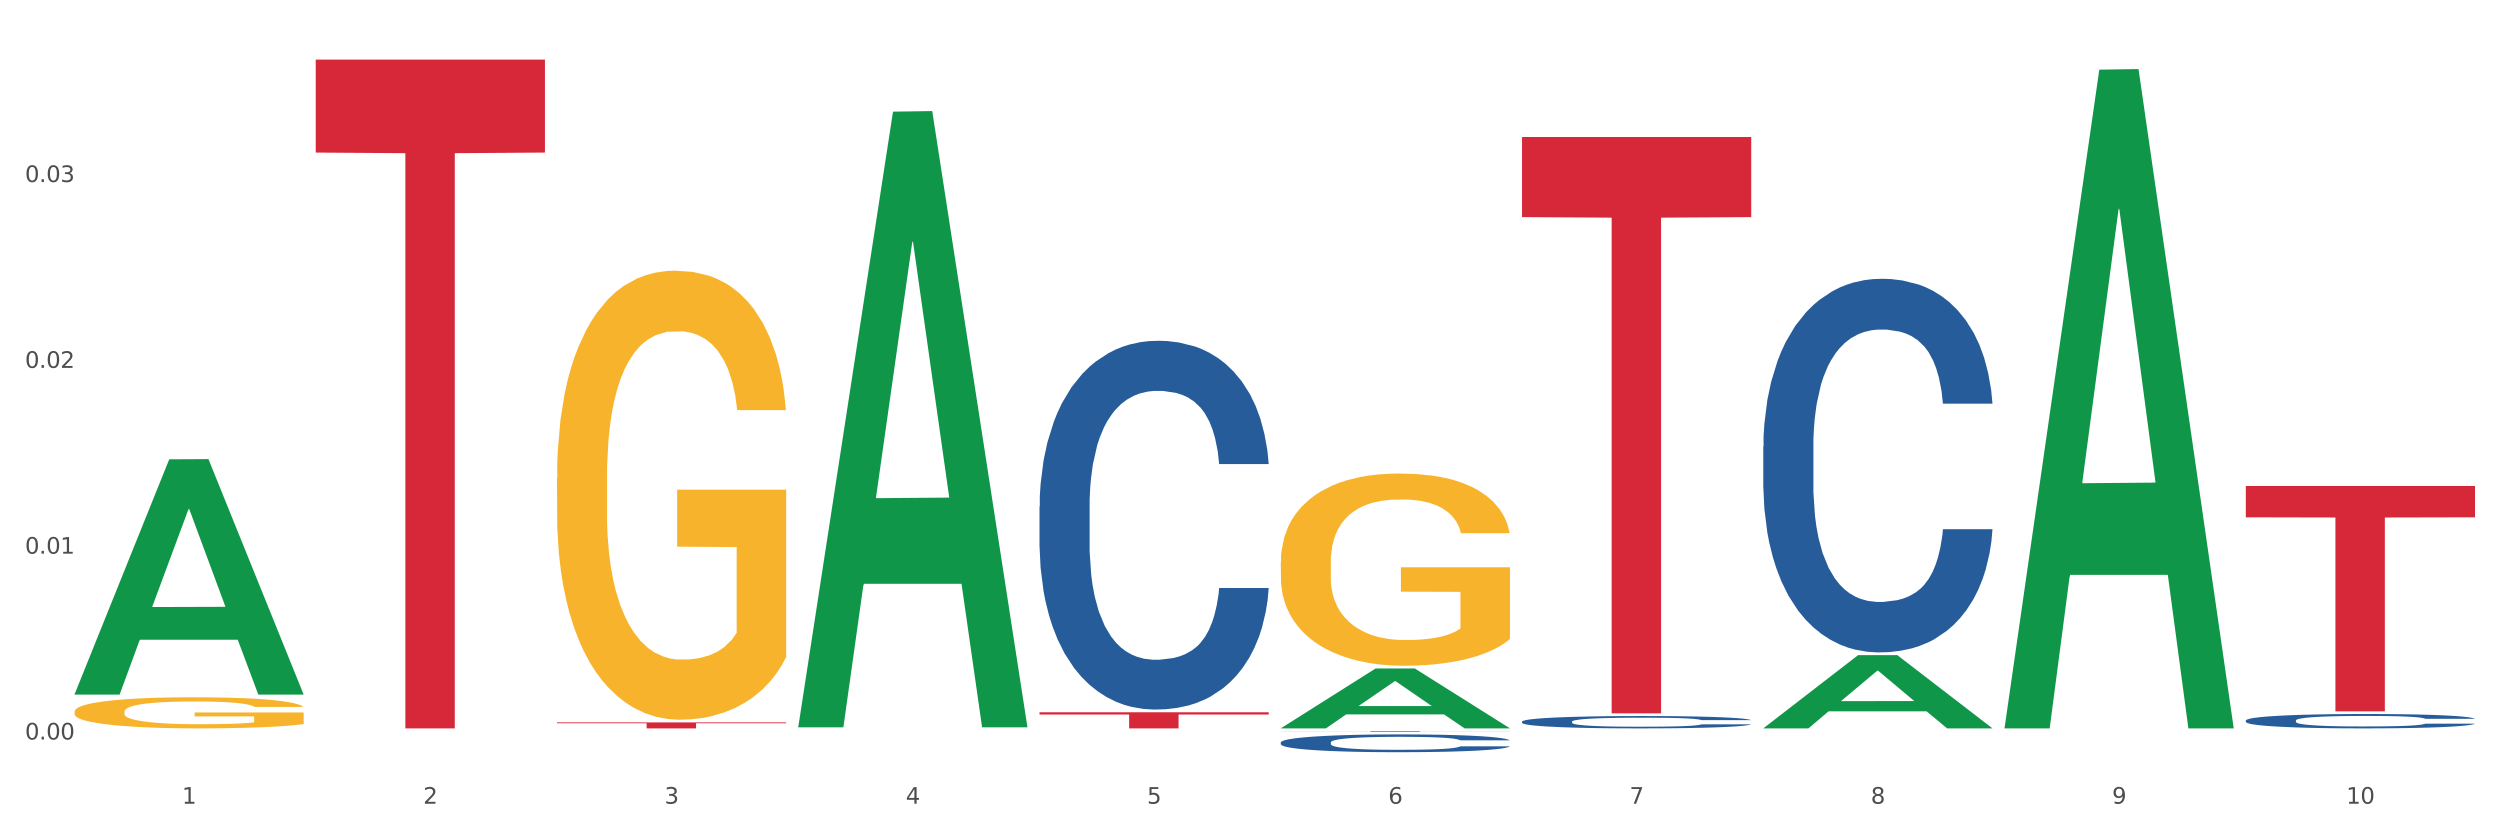 <?xml version="1.0" encoding="utf-8" standalone="no"?>
<!DOCTYPE svg PUBLIC "-//W3C//DTD SVG 1.1//EN"
  "http://www.w3.org/Graphics/SVG/1.1/DTD/svg11.dtd">
<svg xmlns:xlink="http://www.w3.org/1999/xlink" width="1080pt" height="360pt" viewBox="0 0 1080 360" xmlns="http://www.w3.org/2000/svg" version="1.1">
 <rect x="0" y="0" width="1080" height="360" fill="#333333" stroke="none"/>
 <defs>
  <style type="text/css">*{stroke-linejoin: round; stroke-linecap: butt}</style>
 </defs>
 <g id="figure_1">
  <g id="patch_1">
   <path d="M 0 360 
L 1080 360 
L 1080 0 
L 0 0 
z
" style="fill: #ffffff; stroke: #ffffff; stroke-linejoin: miter"/>
  </g>
  <g id="axes_1">
   <g id="matplotlib.axis_1">
    <g id="xtick_1">
     <g id="text_1">
      <!-- 1 -->
      <g style="fill: #4d4d4d" transform="translate(78.627 347.204) scale(0.096 -0.096)">
       <defs>
        <path id="DejaVuSans-31" d="M 794 531 
L 1825 531 
L 1825 4091 
L 703 3866 
L 703 4441 
L 1819 4666 
L 2450 4666 
L 2450 531 
L 3481 531 
L 3481 0 
L 794 0 
L 794 531 
z
" transform="scale(0.016)"/>
       </defs>
       <use xlink:href="#DejaVuSans-31"/>
      </g>
     </g>
    </g>
    <g id="xtick_2">
     <g id="text_2">
      <!-- 2 -->
      <g style="fill: #4d4d4d" transform="translate(182.851 347.204) scale(0.096 -0.096)">
       <defs>
        <path id="DejaVuSans-32" d="M 1228 531 
L 3431 531 
L 3431 0 
L 469 0 
L 469 531 
Q 828 903 1448 1529 
Q 2069 2156 2228 2338 
Q 2531 2678 2651 2914 
Q 2772 3150 2772 3378 
Q 2772 3750 2511 3984 
Q 2250 4219 1831 4219 
Q 1534 4219 1204 4116 
Q 875 4013 500 3803 
L 500 4441 
Q 881 4594 1212 4672 
Q 1544 4750 1819 4750 
Q 2544 4750 2975 4387 
Q 3406 4025 3406 3419 
Q 3406 3131 3298 2873 
Q 3191 2616 2906 2266 
Q 2828 2175 2409 1742 
Q 1991 1309 1228 531 
z
" transform="scale(0.016)"/>
       </defs>
       <use xlink:href="#DejaVuSans-32"/>
      </g>
     </g>
    </g>
    <g id="xtick_3">
     <g id="text_3">
      <!-- 3 -->
      <g style="fill: #4d4d4d" transform="translate(287.074 347.204) scale(0.096 -0.096)">
       <defs>
        <path id="DejaVuSans-33" d="M 2597 2516 
Q 3050 2419 3304 2112 
Q 3559 1806 3559 1356 
Q 3559 666 3084 287 
Q 2609 -91 1734 -91 
Q 1441 -91 1130 -33 
Q 819 25 488 141 
L 488 750 
Q 750 597 1062 519 
Q 1375 441 1716 441 
Q 2309 441 2620 675 
Q 2931 909 2931 1356 
Q 2931 1769 2642 2001 
Q 2353 2234 1838 2234 
L 1294 2234 
L 1294 2753 
L 1863 2753 
Q 2328 2753 2575 2939 
Q 2822 3125 2822 3475 
Q 2822 3834 2567 4026 
Q 2313 4219 1838 4219 
Q 1578 4219 1281 4162 
Q 984 4106 628 3988 
L 628 4550 
Q 988 4650 1302 4700 
Q 1616 4750 1894 4750 
Q 2613 4750 3031 4423 
Q 3450 4097 3450 3541 
Q 3450 3153 3228 2886 
Q 3006 2619 2597 2516 
z
" transform="scale(0.016)"/>
       </defs>
       <use xlink:href="#DejaVuSans-33"/>
      </g>
     </g>
    </g>
    <g id="xtick_4">
     <g id="text_4">
      <!-- 4 -->
      <g style="fill: #4d4d4d" transform="translate(391.298 347.204) scale(0.096 -0.096)">
       <defs>
        <path id="DejaVuSans-34" d="M 2419 4116 
L 825 1625 
L 2419 1625 
L 2419 4116 
z
M 2253 4666 
L 3047 4666 
L 3047 1625 
L 3713 1625 
L 3713 1100 
L 3047 1100 
L 3047 0 
L 2419 0 
L 2419 1100 
L 313 1100 
L 313 1709 
L 2253 4666 
z
" transform="scale(0.016)"/>
       </defs>
       <use xlink:href="#DejaVuSans-34"/>
      </g>
     </g>
    </g>
    <g id="xtick_5">
     <g id="text_5">
      <!-- 5 -->
      <g style="fill: #4d4d4d" transform="translate(495.522 347.204) scale(0.096 -0.096)">
       <defs>
        <path id="DejaVuSans-35" d="M 691 4666 
L 3169 4666 
L 3169 4134 
L 1269 4134 
L 1269 2991 
Q 1406 3038 1543 3061 
Q 1681 3084 1819 3084 
Q 2600 3084 3056 2656 
Q 3513 2228 3513 1497 
Q 3513 744 3044 326 
Q 2575 -91 1722 -91 
Q 1428 -91 1123 -41 
Q 819 9 494 109 
L 494 744 
Q 775 591 1075 516 
Q 1375 441 1709 441 
Q 2250 441 2565 725 
Q 2881 1009 2881 1497 
Q 2881 1984 2565 2268 
Q 2250 2553 1709 2553 
Q 1456 2553 1204 2497 
Q 953 2441 691 2322 
L 691 4666 
z
" transform="scale(0.016)"/>
       </defs>
       <use xlink:href="#DejaVuSans-35"/>
      </g>
     </g>
    </g>
    <g id="xtick_6">
     <g id="text_6">
      <!-- 6 -->
      <g style="fill: #4d4d4d" transform="translate(599.745 347.204) scale(0.096 -0.096)">
       <defs>
        <path id="DejaVuSans-36" d="M 2113 2584 
Q 1688 2584 1439 2293 
Q 1191 2003 1191 1497 
Q 1191 994 1439 701 
Q 1688 409 2113 409 
Q 2538 409 2786 701 
Q 3034 994 3034 1497 
Q 3034 2003 2786 2293 
Q 2538 2584 2113 2584 
z
M 3366 4563 
L 3366 3988 
Q 3128 4100 2886 4159 
Q 2644 4219 2406 4219 
Q 1781 4219 1451 3797 
Q 1122 3375 1075 2522 
Q 1259 2794 1537 2939 
Q 1816 3084 2150 3084 
Q 2853 3084 3261 2657 
Q 3669 2231 3669 1497 
Q 3669 778 3244 343 
Q 2819 -91 2113 -91 
Q 1303 -91 875 529 
Q 447 1150 447 2328 
Q 447 3434 972 4092 
Q 1497 4750 2381 4750 
Q 2619 4750 2861 4703 
Q 3103 4656 3366 4563 
z
" transform="scale(0.016)"/>
       </defs>
       <use xlink:href="#DejaVuSans-36"/>
      </g>
     </g>
    </g>
    <g id="xtick_7">
     <g id="text_7">
      <!-- 7 -->
      <g style="fill: #4d4d4d" transform="translate(703.969 347.204) scale(0.096 -0.096)">
       <defs>
        <path id="DejaVuSans-37" d="M 525 4666 
L 3525 4666 
L 3525 4397 
L 1831 0 
L 1172 0 
L 2766 4134 
L 525 4134 
L 525 4666 
z
" transform="scale(0.016)"/>
       </defs>
       <use xlink:href="#DejaVuSans-37"/>
      </g>
     </g>
    </g>
    <g id="xtick_8">
     <g id="text_8">
      <!-- 8 -->
      <g style="fill: #4d4d4d" transform="translate(808.193 347.204) scale(0.096 -0.096)">
       <defs>
        <path id="DejaVuSans-38" d="M 2034 2216 
Q 1584 2216 1326 1975 
Q 1069 1734 1069 1313 
Q 1069 891 1326 650 
Q 1584 409 2034 409 
Q 2484 409 2743 651 
Q 3003 894 3003 1313 
Q 3003 1734 2745 1975 
Q 2488 2216 2034 2216 
z
M 1403 2484 
Q 997 2584 770 2862 
Q 544 3141 544 3541 
Q 544 4100 942 4425 
Q 1341 4750 2034 4750 
Q 2731 4750 3128 4425 
Q 3525 4100 3525 3541 
Q 3525 3141 3298 2862 
Q 3072 2584 2669 2484 
Q 3125 2378 3379 2068 
Q 3634 1759 3634 1313 
Q 3634 634 3220 271 
Q 2806 -91 2034 -91 
Q 1263 -91 848 271 
Q 434 634 434 1313 
Q 434 1759 690 2068 
Q 947 2378 1403 2484 
z
M 1172 3481 
Q 1172 3119 1398 2916 
Q 1625 2713 2034 2713 
Q 2441 2713 2670 2916 
Q 2900 3119 2900 3481 
Q 2900 3844 2670 4047 
Q 2441 4250 2034 4250 
Q 1625 4250 1398 4047 
Q 1172 3844 1172 3481 
z
" transform="scale(0.016)"/>
       </defs>
       <use xlink:href="#DejaVuSans-38"/>
      </g>
     </g>
    </g>
    <g id="xtick_9">
     <g id="text_9">
      <!-- 9 -->
      <g style="fill: #4d4d4d" transform="translate(912.416 347.204) scale(0.096 -0.096)">
       <defs>
        <path id="DejaVuSans-39" d="M 703 97 
L 703 672 
Q 941 559 1184 500 
Q 1428 441 1663 441 
Q 2288 441 2617 861 
Q 2947 1281 2994 2138 
Q 2813 1869 2534 1725 
Q 2256 1581 1919 1581 
Q 1219 1581 811 2004 
Q 403 2428 403 3163 
Q 403 3881 828 4315 
Q 1253 4750 1959 4750 
Q 2769 4750 3195 4129 
Q 3622 3509 3622 2328 
Q 3622 1225 3098 567 
Q 2575 -91 1691 -91 
Q 1453 -91 1209 -44 
Q 966 3 703 97 
z
M 1959 2075 
Q 2384 2075 2632 2365 
Q 2881 2656 2881 3163 
Q 2881 3666 2632 3958 
Q 2384 4250 1959 4250 
Q 1534 4250 1286 3958 
Q 1038 3666 1038 3163 
Q 1038 2656 1286 2365 
Q 1534 2075 1959 2075 
z
" transform="scale(0.016)"/>
       </defs>
       <use xlink:href="#DejaVuSans-39"/>
      </g>
     </g>
    </g>
    <g id="xtick_10">
     <g id="text_10">
      <!-- 10 -->
      <g style="fill: #4d4d4d" transform="translate(1013.586 347.204) scale(0.096 -0.096)">
       <defs>
        <path id="DejaVuSans-30" d="M 2034 4250 
Q 1547 4250 1301 3770 
Q 1056 3291 1056 2328 
Q 1056 1369 1301 889 
Q 1547 409 2034 409 
Q 2525 409 2770 889 
Q 3016 1369 3016 2328 
Q 3016 3291 2770 3770 
Q 2525 4250 2034 4250 
z
M 2034 4750 
Q 2819 4750 3233 4129 
Q 3647 3509 3647 2328 
Q 3647 1150 3233 529 
Q 2819 -91 2034 -91 
Q 1250 -91 836 529 
Q 422 1150 422 2328 
Q 422 3509 836 4129 
Q 1250 4750 2034 4750 
z
" transform="scale(0.016)"/>
       </defs>
       <use xlink:href="#DejaVuSans-31"/>
       <use xlink:href="#DejaVuSans-30" transform="translate(63.623 0)"/>
      </g>
     </g>
    </g>
    <g id="xtick_11"/>
    <g id="xtick_12"/>
    <g id="xtick_13"/>
    <g id="xtick_14"/>
    <g id="xtick_15"/>
    <g id="xtick_16"/>
    <g id="xtick_17"/>
    <g id="xtick_18"/>
    <g id="xtick_19"/>
   </g>
   <g id="matplotlib.axis_2">
    <g id="ytick_1">
     <g id="text_11">
      <!-- 0.00 -->
      <g style="fill: #4d4d4d" transform="translate(10.8 319.468) scale(0.096 -0.096)">
       <defs>
        <path id="DejaVuSans-2e" d="M 684 794 
L 1344 794 
L 1344 0 
L 684 0 
L 684 794 
z
" transform="scale(0.016)"/>
       </defs>
       <use xlink:href="#DejaVuSans-30"/>
       <use xlink:href="#DejaVuSans-2e" transform="translate(63.623 0)"/>
       <use xlink:href="#DejaVuSans-30" transform="translate(95.41 0)"/>
       <use xlink:href="#DejaVuSans-30" transform="translate(159.033 0)"/>
      </g>
     </g>
    </g>
    <g id="ytick_2">
     <g id="text_12">
      <!-- 0.01 -->
      <g style="fill: #4d4d4d" transform="translate(10.8 239.192) scale(0.096 -0.096)">
       <use xlink:href="#DejaVuSans-30"/>
       <use xlink:href="#DejaVuSans-2e" transform="translate(63.623 0)"/>
       <use xlink:href="#DejaVuSans-30" transform="translate(95.41 0)"/>
       <use xlink:href="#DejaVuSans-31" transform="translate(159.033 0)"/>
      </g>
     </g>
    </g>
    <g id="ytick_3">
     <g id="text_13">
      <!-- 0.02 -->
      <g style="fill: #4d4d4d" transform="translate(10.8 158.916) scale(0.096 -0.096)">
       <use xlink:href="#DejaVuSans-30"/>
       <use xlink:href="#DejaVuSans-2e" transform="translate(63.623 0)"/>
       <use xlink:href="#DejaVuSans-30" transform="translate(95.41 0)"/>
       <use xlink:href="#DejaVuSans-32" transform="translate(159.033 0)"/>
      </g>
     </g>
    </g>
    <g id="ytick_4">
     <g id="text_14">
      <!-- 0.03 -->
      <g style="fill: #4d4d4d" transform="translate(10.8 78.64) scale(0.096 -0.096)">
       <use xlink:href="#DejaVuSans-30"/>
       <use xlink:href="#DejaVuSans-2e" transform="translate(63.623 0)"/>
       <use xlink:href="#DejaVuSans-30" transform="translate(95.41 0)"/>
       <use xlink:href="#DejaVuSans-33" transform="translate(159.033 0)"/>
      </g>
     </g>
    </g>
    <g id="ytick_5"/>
    <g id="ytick_6"/>
    <g id="ytick_7"/>
    <g id="ytick_8"/>
   </g>
   <g id="PolyCollection_1">
    <path d="M 32.175 299.879 
L 32.277 299.783 
L 73.107 198.421 
L 90.051 198.325 
L 131.187 300.07 
L 111.589 300.07 
L 102.709 276.377 
L 60.552 276.377 
L 60.246 276.759 
L 51.671 300.07 
L 32.175 300.07 
L 32.175 299.879 
L 65.86 262.238 
L 97.401 262.142 
L 81.783 220.012 
L 81.579 219.821 
L 81.375 220.107 
L 65.758 262.142 
L 65.86 262.238 
L 32.175 299.879 
z
" clip-path="url(#pc7b7dabe0c)" style="fill: #109648"/>
    <path d="M 970.188 209.948 
L 1069.2 209.948 
L 1069.2 223.475 
L 1030.252 223.567 
L 1030.252 307.289 
L 1008.901 307.289 
L 1008.901 223.567 
L 970.188 223.475 
L 970.188 210.04 
L 970.188 209.948 
z
" clip-path="url(#pc7b7dabe0c)" style="fill: #d62839"/>
    <path d="M 657.517 59.197 
L 756.529 59.197 
L 756.529 93.795 
L 717.581 94.029 
L 717.581 308.164 
L 696.23 308.164 
L 696.23 94.029 
L 657.517 93.795 
L 657.517 59.431 
L 657.517 59.197 
z
" clip-path="url(#pc7b7dabe0c)" style="fill: #d62839"/>
    <path d="M 553.293 315.82 
L 652.306 315.82 
L 652.306 315.86 
L 613.358 315.86 
L 613.358 316.105 
L 592.006 316.105 
L 592.006 315.86 
L 553.293 315.86 
L 553.293 315.821 
L 553.293 315.82 
z
" clip-path="url(#pc7b7dabe0c)" style="fill: #d62839"/>
    <path d="M 449.069 218.799 
L 449.187 218.653 
L 449.187 214.579 
L 449.538 209.05 
L 450.825 198.864 
L 452.464 191.153 
L 455.272 182.131 
L 456.794 178.348 
L 458.783 174.129 
L 462.88 167.29 
L 467.561 161.469 
L 470.838 158.268 
L 473.296 156.231 
L 478.797 152.594 
L 481.957 150.993 
L 485.234 149.684 
L 488.042 148.81 
L 492.724 147.792 
L 496.469 147.355 
L 500.799 147.21 
L 504.427 147.355 
L 509.226 147.937 
L 516.248 149.684 
L 518.94 150.702 
L 522.568 152.448 
L 526.313 154.776 
L 529.356 157.104 
L 532.867 160.451 
L 536.495 164.816 
L 540.006 170.345 
L 542.464 175.438 
L 544.454 180.822 
L 546.209 187.37 
L 547.497 194.499 
L 548.082 200.465 
L 526.664 200.465 
L 526.079 195.081 
L 524.909 189.261 
L 523.738 185.332 
L 522.451 182.131 
L 520.461 178.494 
L 518.706 176.166 
L 515.78 173.401 
L 513.088 171.655 
L 510.864 170.636 
L 508.173 169.763 
L 502.438 168.89 
L 498.342 168.89 
L 495.767 169.181 
L 492.607 169.909 
L 489.915 170.927 
L 486.755 172.673 
L 484.297 174.565 
L 481.84 177.039 
L 480.435 178.785 
L 478.328 181.986 
L 476.924 184.605 
L 475.051 189.116 
L 473.998 192.317 
L 472.126 200.611 
L 471.306 206.722 
L 470.955 210.941 
L 470.721 215.598 
L 470.721 238.297 
L 471.423 248.482 
L 472.009 252.847 
L 472.945 257.794 
L 474.7 264.197 
L 477.275 270.453 
L 479.967 274.964 
L 482.191 277.729 
L 484.297 279.766 
L 486.404 281.366 
L 488.979 282.821 
L 491.085 283.694 
L 494.245 284.567 
L 497.991 285.004 
L 500.916 285.004 
L 506.885 284.276 
L 509.577 283.549 
L 512.152 282.53 
L 514.961 280.93 
L 517.184 279.184 
L 518.472 277.874 
L 520.578 275.11 
L 522.217 272.199 
L 523.621 268.853 
L 524.558 265.943 
L 525.611 261.578 
L 526.43 256.63 
L 526.664 254.011 
L 548.082 254.011 
L 547.614 259.249 
L 546.795 264.342 
L 545.156 271.181 
L 543.869 275.11 
L 541.879 279.911 
L 539.772 283.985 
L 536.846 288.496 
L 534.155 291.843 
L 531.346 294.753 
L 528.303 297.372 
L 522.802 301.01 
L 520.813 302.028 
L 516.599 303.774 
L 513.322 304.793 
L 508.524 305.811 
L 503.608 306.393 
L 498.459 306.539 
L 493.894 306.248 
L 488.862 305.375 
L 485.702 304.502 
L 482.191 303.192 
L 478.094 301.155 
L 474.232 298.682 
L 470.604 295.771 
L 467.21 292.425 
L 464.05 288.642 
L 459.954 282.385 
L 456.911 276.274 
L 454.687 270.599 
L 453.166 265.797 
L 451.644 259.686 
L 450.825 255.466 
L 449.538 245.281 
L 449.069 235.823 
L 449.069 218.799 
z
" clip-path="url(#pc7b7dabe0c)" style="fill: #255c99"/>
    <path d="M 553.293 320.718 
L 553.41 320.711 
L 553.41 320.515 
L 553.761 320.248 
L 555.049 319.757 
L 556.687 319.385 
L 559.496 318.95 
L 561.017 318.767 
L 563.007 318.564 
L 567.103 318.234 
L 571.785 317.953 
L 575.062 317.799 
L 577.52 317.701 
L 583.02 317.525 
L 586.18 317.448 
L 589.457 317.385 
L 592.266 317.343 
L 596.948 317.294 
L 600.693 317.273 
L 605.023 317.266 
L 608.651 317.273 
L 613.45 317.301 
L 620.472 317.385 
L 623.164 317.434 
L 626.792 317.518 
L 630.537 317.631 
L 633.58 317.743 
L 637.091 317.904 
L 640.719 318.115 
L 644.23 318.381 
L 646.688 318.627 
L 648.677 318.887 
L 650.433 319.202 
L 651.72 319.546 
L 652.306 319.834 
L 630.888 319.834 
L 630.303 319.574 
L 629.132 319.294 
L 627.962 319.104 
L 626.675 318.95 
L 624.685 318.774 
L 622.929 318.662 
L 620.004 318.529 
L 617.312 318.445 
L 615.088 318.395 
L 612.396 318.353 
L 606.661 318.311 
L 602.565 318.311 
L 599.99 318.325 
L 596.83 318.36 
L 594.139 318.409 
L 590.979 318.494 
L 588.521 318.585 
L 586.063 318.704 
L 584.659 318.788 
L 582.552 318.943 
L 581.148 319.069 
L 579.275 319.287 
L 578.222 319.441 
L 576.349 319.841 
L 575.53 320.136 
L 575.179 320.339 
L 574.945 320.564 
L 574.945 321.658 
L 575.647 322.15 
L 576.232 322.36 
L 577.168 322.599 
L 578.924 322.908 
L 581.499 323.209 
L 584.191 323.427 
L 586.414 323.56 
L 588.521 323.658 
L 590.628 323.736 
L 593.202 323.806 
L 595.309 323.848 
L 598.469 323.89 
L 602.214 323.911 
L 605.14 323.911 
L 611.109 323.876 
L 613.801 323.841 
L 616.375 323.792 
L 619.184 323.714 
L 621.408 323.63 
L 622.695 323.567 
L 624.802 323.434 
L 626.441 323.293 
L 627.845 323.132 
L 628.781 322.992 
L 629.835 322.781 
L 630.654 322.543 
L 630.888 322.416 
L 652.306 322.416 
L 651.837 322.669 
L 651.018 322.915 
L 649.38 323.244 
L 648.092 323.434 
L 646.103 323.665 
L 643.996 323.862 
L 641.07 324.079 
L 638.378 324.241 
L 635.569 324.381 
L 632.526 324.507 
L 627.026 324.683 
L 625.036 324.732 
L 620.823 324.816 
L 617.546 324.865 
L 612.747 324.914 
L 607.832 324.942 
L 602.682 324.95 
L 598.118 324.935 
L 593.085 324.893 
L 589.925 324.851 
L 586.414 324.788 
L 582.318 324.69 
L 578.456 324.571 
L 574.828 324.43 
L 571.434 324.269 
L 568.274 324.086 
L 564.177 323.785 
L 561.135 323.49 
L 558.911 323.216 
L 557.389 322.985 
L 555.868 322.69 
L 555.049 322.486 
L 553.761 321.995 
L 553.293 321.539 
L 553.293 320.718 
z
" clip-path="url(#pc7b7dabe0c)" style="fill: #255c99"/>
    <path d="M 657.517 311.722 
L 657.634 311.717 
L 657.634 311.58 
L 657.985 311.395 
L 659.272 311.054 
L 660.911 310.796 
L 663.72 310.494 
L 665.241 310.367 
L 667.231 310.226 
L 671.327 309.997 
L 676.008 309.802 
L 679.285 309.695 
L 681.743 309.626 
L 687.244 309.505 
L 690.404 309.451 
L 693.681 309.407 
L 696.49 309.378 
L 701.171 309.344 
L 704.916 309.329 
L 709.247 309.324 
L 712.875 309.329 
L 717.673 309.349 
L 724.695 309.407 
L 727.387 309.441 
L 731.015 309.5 
L 734.76 309.578 
L 737.803 309.656 
L 741.314 309.768 
L 744.943 309.914 
L 748.454 310.099 
L 750.911 310.27 
L 752.901 310.45 
L 754.657 310.669 
L 755.944 310.908 
L 756.529 311.108 
L 735.112 311.108 
L 734.526 310.928 
L 733.356 310.733 
L 732.186 310.601 
L 730.898 310.494 
L 728.909 310.372 
L 727.153 310.294 
L 724.227 310.201 
L 721.535 310.143 
L 719.312 310.109 
L 716.62 310.08 
L 710.885 310.05 
L 706.789 310.05 
L 704.214 310.06 
L 701.054 310.084 
L 698.362 310.119 
L 695.202 310.177 
L 692.745 310.24 
L 690.287 310.323 
L 688.882 310.382 
L 686.776 310.489 
L 685.371 310.577 
L 683.499 310.728 
L 682.445 310.835 
L 680.573 311.113 
L 679.754 311.317 
L 679.402 311.459 
L 679.168 311.615 
L 679.168 312.375 
L 679.871 312.716 
L 680.456 312.862 
L 681.392 313.028 
L 683.148 313.242 
L 685.722 313.452 
L 688.414 313.603 
L 690.638 313.695 
L 692.745 313.764 
L 694.851 313.817 
L 697.426 313.866 
L 699.533 313.895 
L 702.693 313.924 
L 706.438 313.939 
L 709.364 313.939 
L 715.332 313.915 
L 718.024 313.89 
L 720.599 313.856 
L 723.408 313.803 
L 725.632 313.744 
L 726.919 313.7 
L 729.026 313.608 
L 730.664 313.51 
L 732.069 313.398 
L 733.005 313.301 
L 734.058 313.154 
L 734.877 312.989 
L 735.112 312.901 
L 756.529 312.901 
L 756.061 313.076 
L 755.242 313.247 
L 753.603 313.476 
L 752.316 313.608 
L 750.326 313.768 
L 748.22 313.905 
L 745.294 314.056 
L 742.602 314.168 
L 739.793 314.265 
L 736.75 314.353 
L 731.249 314.475 
L 729.26 314.509 
L 725.046 314.568 
L 721.769 314.602 
L 716.971 314.636 
L 712.055 314.655 
L 706.906 314.66 
L 702.341 314.65 
L 697.309 314.621 
L 694.149 314.592 
L 690.638 314.548 
L 686.542 314.48 
L 682.679 314.397 
L 679.051 314.3 
L 675.657 314.188 
L 672.497 314.061 
L 668.401 313.851 
L 665.358 313.647 
L 663.134 313.457 
L 661.613 313.296 
L 660.091 313.091 
L 659.272 312.95 
L 657.985 312.609 
L 657.517 312.292 
L 657.517 311.722 
z
" clip-path="url(#pc7b7dabe0c)" style="fill: #255c99"/>
    <path d="M 761.74 192.953 
L 761.857 192.806 
L 761.857 188.678 
L 762.208 183.076 
L 763.496 172.758 
L 765.134 164.945 
L 767.943 155.806 
L 769.465 151.973 
L 771.454 147.698 
L 775.551 140.77 
L 780.232 134.873 
L 783.509 131.63 
L 785.967 129.566 
L 791.467 125.881 
L 794.627 124.26 
L 797.904 122.933 
L 800.713 122.049 
L 805.395 121.017 
L 809.14 120.574 
L 813.47 120.427 
L 817.098 120.574 
L 821.897 121.164 
L 828.919 122.933 
L 831.611 123.965 
L 835.239 125.734 
L 838.984 128.092 
L 842.027 130.451 
L 845.538 133.841 
L 849.166 138.264 
L 852.677 143.865 
L 855.135 149.025 
L 857.125 154.479 
L 858.88 161.112 
L 860.168 168.335 
L 860.753 174.379 
L 839.335 174.379 
L 838.75 168.925 
L 837.58 163.029 
L 836.409 159.049 
L 835.122 155.806 
L 833.132 152.12 
L 831.377 149.762 
L 828.451 146.961 
L 825.759 145.192 
L 823.535 144.16 
L 820.843 143.276 
L 815.109 142.391 
L 811.012 142.391 
L 808.438 142.686 
L 805.278 143.423 
L 802.586 144.455 
L 799.426 146.224 
L 796.968 148.14 
L 794.51 150.646 
L 793.106 152.415 
L 790.999 155.658 
L 789.595 158.311 
L 787.722 162.881 
L 786.669 166.124 
L 784.796 174.527 
L 783.977 180.718 
L 783.626 184.993 
L 783.392 189.71 
L 783.392 212.706 
L 784.094 223.025 
L 784.679 227.447 
L 785.616 232.459 
L 787.371 238.945 
L 789.946 245.284 
L 792.638 249.853 
L 794.862 252.654 
L 796.968 254.718 
L 799.075 256.339 
L 801.65 257.814 
L 803.756 258.698 
L 806.916 259.582 
L 810.661 260.025 
L 813.587 260.025 
L 819.556 259.288 
L 822.248 258.551 
L 824.823 257.519 
L 827.632 255.897 
L 829.855 254.128 
L 831.143 252.802 
L 833.249 250.001 
L 834.888 247.053 
L 836.292 243.662 
L 837.229 240.714 
L 838.282 236.292 
L 839.101 231.28 
L 839.335 228.626 
L 860.753 228.626 
L 860.285 233.933 
L 859.465 239.092 
L 857.827 246.021 
L 856.539 250.001 
L 854.55 254.865 
L 852.443 258.993 
L 849.517 263.563 
L 846.825 266.953 
L 844.017 269.901 
L 840.974 272.555 
L 835.473 276.24 
L 833.483 277.272 
L 829.27 279.041 
L 825.993 280.072 
L 821.195 281.104 
L 816.279 281.694 
L 811.13 281.841 
L 806.565 281.547 
L 801.533 280.662 
L 798.373 279.778 
L 794.862 278.451 
L 790.765 276.387 
L 786.903 273.881 
L 783.275 270.933 
L 779.881 267.543 
L 776.721 263.71 
L 772.625 257.371 
L 769.582 251.18 
L 767.358 245.431 
L 765.837 240.566 
L 764.315 234.375 
L 763.496 230.1 
L 762.208 219.782 
L 761.74 210.2 
L 761.74 192.953 
z
" clip-path="url(#pc7b7dabe0c)" style="fill: #255c99"/>
    <path d="M 970.188 311.24 
L 970.305 311.234 
L 970.305 311.075 
L 970.656 310.86 
L 971.943 310.463 
L 973.582 310.162 
L 976.39 309.81 
L 977.912 309.663 
L 979.902 309.498 
L 983.998 309.232 
L 988.679 309.005 
L 991.956 308.88 
L 994.414 308.801 
L 999.915 308.659 
L 1003.075 308.597 
L 1006.352 308.546 
L 1009.161 308.512 
L 1013.842 308.472 
L 1017.587 308.455 
L 1021.917 308.449 
L 1025.546 308.455 
L 1030.344 308.477 
L 1037.366 308.546 
L 1040.058 308.585 
L 1043.686 308.653 
L 1047.431 308.744 
L 1050.474 308.835 
L 1053.985 308.965 
L 1057.613 309.135 
L 1061.125 309.351 
L 1063.582 309.55 
L 1065.572 309.759 
L 1067.327 310.015 
L 1068.615 310.293 
L 1069.2 310.525 
L 1047.782 310.525 
L 1047.197 310.315 
L 1046.027 310.088 
L 1044.857 309.935 
L 1043.569 309.81 
L 1041.58 309.669 
L 1039.824 309.578 
L 1036.898 309.47 
L 1034.206 309.402 
L 1031.983 309.362 
L 1029.291 309.328 
L 1023.556 309.294 
L 1019.46 309.294 
L 1016.885 309.306 
L 1013.725 309.334 
L 1011.033 309.374 
L 1007.873 309.442 
L 1005.415 309.515 
L 1002.958 309.612 
L 1001.553 309.68 
L 999.447 309.805 
L 998.042 309.907 
L 996.17 310.083 
L 995.116 310.208 
L 993.244 310.531 
L 992.424 310.769 
L 992.073 310.934 
L 991.839 311.115 
L 991.839 312 
L 992.541 312.397 
L 993.127 312.567 
L 994.063 312.76 
L 995.818 313.01 
L 998.393 313.253 
L 1001.085 313.429 
L 1003.309 313.537 
L 1005.415 313.617 
L 1007.522 313.679 
L 1010.097 313.736 
L 1012.203 313.77 
L 1015.363 313.804 
L 1019.109 313.821 
L 1022.035 313.821 
L 1028.003 313.792 
L 1030.695 313.764 
L 1033.27 313.724 
L 1036.079 313.662 
L 1038.303 313.594 
L 1039.59 313.543 
L 1041.697 313.435 
L 1043.335 313.322 
L 1044.739 313.191 
L 1045.676 313.078 
L 1046.729 312.907 
L 1047.548 312.715 
L 1047.782 312.613 
L 1069.2 312.613 
L 1068.732 312.817 
L 1067.913 313.015 
L 1066.274 313.282 
L 1064.987 313.435 
L 1062.997 313.622 
L 1060.89 313.781 
L 1057.965 313.957 
L 1055.273 314.087 
L 1052.464 314.201 
L 1049.421 314.303 
L 1043.92 314.445 
L 1041.931 314.484 
L 1037.717 314.552 
L 1034.44 314.592 
L 1029.642 314.632 
L 1024.726 314.655 
L 1019.577 314.66 
L 1015.012 314.649 
L 1009.98 314.615 
L 1006.82 314.581 
L 1003.309 314.53 
L 999.212 314.45 
L 995.35 314.354 
L 991.722 314.24 
L 988.328 314.11 
L 985.168 313.963 
L 981.072 313.719 
L 978.029 313.48 
L 975.805 313.259 
L 974.284 313.072 
L 972.762 312.834 
L 971.943 312.669 
L 970.656 312.272 
L 970.188 311.903 
L 970.188 311.24 
z
" clip-path="url(#pc7b7dabe0c)" style="fill: #255c99"/>
    <path d="M 240.622 312.083 
L 339.635 312.083 
L 339.635 312.441 
L 300.687 312.443 
L 300.687 314.66 
L 279.336 314.66 
L 279.336 312.443 
L 240.622 312.441 
L 240.622 312.085 
L 240.622 312.083 
z
" clip-path="url(#pc7b7dabe0c)" style="fill: #d62839"/>
    <path d="M 136.399 25.759 
L 235.411 25.759 
L 235.411 65.907 
L 196.463 66.178 
L 196.463 314.66 
L 175.112 314.66 
L 175.112 66.178 
L 136.399 65.907 
L 136.399 26.031 
L 136.399 25.759 
z
" clip-path="url(#pc7b7dabe0c)" style="fill: #d62839"/>
    <path d="M 32.175 307.436 
L 32.292 307.424 
L 32.292 306.982 
L 32.526 306.602 
L 33.695 305.682 
L 35.448 304.922 
L 36.734 304.517 
L 38.02 304.186 
L 39.54 303.855 
L 41.41 303.511 
L 44.8 303.008 
L 46.904 302.751 
L 49.476 302.481 
L 54.152 302.088 
L 57.542 301.868 
L 61.049 301.684 
L 66.777 301.463 
L 70.517 301.365 
L 74.492 301.291 
L 79.285 301.242 
L 82.909 301.23 
L 90.858 301.267 
L 97.638 301.377 
L 100.911 301.463 
L 105.119 301.61 
L 107.34 301.708 
L 110.964 301.904 
L 114.705 302.162 
L 117.277 302.383 
L 121.134 302.8 
L 124.057 303.217 
L 126.745 303.732 
L 128.148 304.088 
L 129.2 304.419 
L 130.135 304.799 
L 131.071 305.4 
L 110.029 305.4 
L 109.211 304.971 
L 107.925 304.566 
L 106.054 304.174 
L 104.418 303.928 
L 101.612 303.622 
L 99.041 303.425 
L 96.352 303.278 
L 93.079 303.156 
L 90.507 303.094 
L 86.883 303.045 
L 79.752 303.057 
L 74.96 303.156 
L 71.686 303.278 
L 69.582 303.389 
L 67.712 303.511 
L 65.608 303.683 
L 63.153 303.94 
L 61.399 304.174 
L 59.646 304.468 
L 58.243 304.762 
L 56.957 305.106 
L 55.905 305.474 
L 55.087 305.854 
L 54.386 306.32 
L 53.801 307.093 
L 53.801 308.773 
L 54.035 309.153 
L 54.619 309.656 
L 55.321 310.036 
L 56.49 310.49 
L 57.542 310.797 
L 59.529 311.238 
L 61.75 311.606 
L 63.504 311.839 
L 65.257 312.035 
L 68.296 312.305 
L 71.686 312.526 
L 74.609 312.661 
L 78.583 312.784 
L 81.272 312.833 
L 83.61 312.857 
L 89.338 312.857 
L 93.429 312.82 
L 97.988 312.735 
L 101.495 312.624 
L 104.418 312.489 
L 107.691 312.268 
L 109.795 312.06 
L 109.795 309.497 
L 84.078 309.484 
L 84.078 307.779 
L 131.187 307.779 
L 131.187 312.784 
L 129.2 313.041 
L 126.979 313.274 
L 124.641 313.483 
L 121.134 313.74 
L 116.926 313.986 
L 113.185 314.157 
L 109.211 314.305 
L 104.535 314.439 
L 98.456 314.562 
L 94.715 314.611 
L 90.039 314.648 
L 84.545 314.66 
L 79.752 314.636 
L 75.076 314.574 
L 70.167 314.464 
L 65.374 314.305 
L 61.75 314.145 
L 58.126 313.949 
L 54.269 313.691 
L 51.229 313.446 
L 48.891 313.225 
L 46.32 312.943 
L 43.514 312.575 
L 41.41 312.244 
L 39.54 311.901 
L 37.552 311.459 
L 36.15 311.079 
L 34.747 310.6 
L 33.928 310.245 
L 32.993 309.693 
L 32.292 308.92 
L 32.175 307.436 
z
" clip-path="url(#pc7b7dabe0c)" style="fill: #f7b32b"/>
    <path d="M 449.069 307.699 
L 548.082 307.699 
L 548.082 308.666 
L 509.134 308.673 
L 509.134 314.66 
L 487.783 314.66 
L 487.783 308.673 
L 449.069 308.666 
L 449.069 307.706 
L 449.069 307.699 
z
" clip-path="url(#pc7b7dabe0c)" style="fill: #d62839"/>
    <path d="M 344.846 313.696 
L 344.948 313.446 
L 385.778 48.23 
L 402.722 47.98 
L 443.858 314.196 
L 424.26 314.196 
L 415.379 252.203 
L 373.223 252.203 
L 372.916 253.203 
L 364.342 314.196 
L 344.846 314.196 
L 344.846 313.696 
L 378.53 215.208 
L 410.072 214.958 
L 394.454 104.722 
L 394.25 104.223 
L 394.046 104.972 
L 378.428 214.958 
L 378.53 215.208 
L 344.846 313.696 
z
" clip-path="url(#pc7b7dabe0c)" style="fill: #109648"/>
    <path d="M 553.293 314.612 
L 553.395 314.587 
L 594.225 288.794 
L 611.169 288.769 
L 652.306 314.66 
L 632.707 314.66 
L 623.827 308.631 
L 581.67 308.631 
L 581.364 308.728 
L 572.789 314.66 
L 553.293 314.66 
L 553.293 314.612 
L 586.978 305.033 
L 618.519 305.009 
L 602.901 294.288 
L 602.697 294.239 
L 602.493 294.312 
L 586.876 305.009 
L 586.978 305.033 
L 553.293 314.612 
z
" clip-path="url(#pc7b7dabe0c)" style="fill: #109648"/>
    <path d="M 761.74 314.601 
L 761.842 314.571 
L 802.672 283.031 
L 819.617 283.002 
L 860.753 314.66 
L 841.154 314.66 
L 832.274 307.288 
L 790.117 307.288 
L 789.811 307.407 
L 781.237 314.66 
L 761.74 314.66 
L 761.74 314.601 
L 795.425 302.889 
L 826.966 302.859 
L 811.349 289.75 
L 811.144 289.69 
L 810.94 289.779 
L 795.323 302.859 
L 795.425 302.889 
L 761.74 314.601 
z
" clip-path="url(#pc7b7dabe0c)" style="fill: #109648"/>
    <path d="M 553.293 242.941 
L 553.41 242.865 
L 553.41 240.135 
L 553.644 237.784 
L 554.813 232.097 
L 556.566 227.395 
L 557.852 224.892 
L 559.138 222.845 
L 560.658 220.797 
L 562.528 218.673 
L 565.918 215.564 
L 568.022 213.972 
L 570.594 212.303 
L 575.27 209.876 
L 578.66 208.511 
L 582.167 207.374 
L 587.895 206.009 
L 591.636 205.402 
L 595.61 204.947 
L 600.403 204.644 
L 604.027 204.568 
L 611.976 204.795 
L 618.756 205.478 
L 622.029 206.009 
L 626.237 206.919 
L 628.458 207.525 
L 632.082 208.739 
L 635.823 210.331 
L 638.395 211.697 
L 642.252 214.275 
L 645.175 216.853 
L 647.863 220.039 
L 649.266 222.238 
L 650.318 224.285 
L 651.253 226.636 
L 652.189 230.352 
L 631.147 230.352 
L 630.329 227.698 
L 629.043 225.195 
L 627.173 222.769 
L 625.536 221.252 
L 622.73 219.356 
L 620.159 218.143 
L 617.47 217.233 
L 614.197 216.474 
L 611.625 216.095 
L 608.001 215.792 
L 600.87 215.868 
L 596.078 216.474 
L 592.805 217.233 
L 590.7 217.915 
L 588.83 218.673 
L 586.726 219.735 
L 584.271 221.328 
L 582.518 222.769 
L 580.764 224.589 
L 579.361 226.409 
L 578.075 228.532 
L 577.023 230.807 
L 576.205 233.158 
L 575.504 236.04 
L 574.919 240.818 
L 574.919 251.207 
L 575.153 253.558 
L 575.737 256.668 
L 576.439 259.019 
L 577.608 261.825 
L 578.66 263.721 
L 580.647 266.451 
L 582.868 268.726 
L 584.622 270.167 
L 586.375 271.38 
L 589.415 273.049 
L 592.805 274.414 
L 595.727 275.248 
L 599.702 276.006 
L 602.39 276.309 
L 604.728 276.461 
L 610.456 276.461 
L 614.548 276.234 
L 619.107 275.703 
L 622.613 275.02 
L 625.536 274.186 
L 628.809 272.821 
L 630.913 271.532 
L 630.913 255.682 
L 605.196 255.606 
L 605.196 245.065 
L 652.306 245.065 
L 652.306 276.006 
L 650.318 277.599 
L 648.097 279.04 
L 645.759 280.329 
L 642.252 281.921 
L 638.044 283.438 
L 634.303 284.5 
L 630.329 285.41 
L 625.653 286.244 
L 619.574 287.002 
L 615.833 287.306 
L 611.158 287.533 
L 605.663 287.609 
L 600.87 287.458 
L 596.195 287.078 
L 591.285 286.396 
L 586.492 285.41 
L 582.868 284.424 
L 579.244 283.211 
L 575.387 281.618 
L 572.347 280.101 
L 570.009 278.736 
L 567.438 276.992 
L 564.632 274.717 
L 562.528 272.669 
L 560.658 270.546 
L 558.67 267.816 
L 557.268 265.465 
L 555.865 262.507 
L 555.047 260.308 
L 554.111 256.895 
L 553.41 252.118 
L 553.293 242.941 
z
" clip-path="url(#pc7b7dabe0c)" style="fill: #f7b32b"/>
    <path d="M 240.622 206.573 
L 240.739 206.396 
L 240.739 200.018 
L 240.973 194.526 
L 242.142 181.239 
L 243.895 170.255 
L 245.181 164.408 
L 246.467 159.625 
L 247.987 154.842 
L 249.857 149.881 
L 253.247 142.617 
L 255.351 138.897 
L 257.923 134.999 
L 262.599 129.33 
L 265.989 126.141 
L 269.496 123.484 
L 275.224 120.295 
L 278.965 118.877 
L 282.939 117.814 
L 287.732 117.106 
L 291.356 116.929 
L 299.305 117.46 
L 306.085 119.055 
L 309.358 120.295 
L 313.566 122.421 
L 315.788 123.838 
L 319.411 126.673 
L 323.152 130.393 
L 325.724 133.582 
L 329.581 139.606 
L 332.504 145.629 
L 335.193 153.07 
L 336.595 158.208 
L 337.647 162.991 
L 338.583 168.483 
L 339.518 177.164 
L 318.476 177.164 
L 317.658 170.963 
L 316.372 165.117 
L 314.502 159.448 
L 312.865 155.905 
L 310.06 151.476 
L 307.488 148.641 
L 304.799 146.515 
L 301.526 144.743 
L 298.954 143.857 
L 295.33 143.149 
L 288.2 143.326 
L 283.407 144.743 
L 280.134 146.515 
L 278.03 148.109 
L 276.159 149.881 
L 274.055 152.361 
L 271.6 156.082 
L 269.847 159.448 
L 268.093 163.7 
L 266.69 167.952 
L 265.405 172.912 
L 264.352 178.227 
L 263.534 183.719 
L 262.833 190.451 
L 262.248 201.613 
L 262.248 225.884 
L 262.482 231.376 
L 263.067 238.64 
L 263.768 244.132 
L 264.937 250.687 
L 265.989 255.116 
L 267.976 261.494 
L 270.197 266.809 
L 271.951 270.175 
L 273.704 273.01 
L 276.744 276.907 
L 280.134 280.096 
L 283.056 282.045 
L 287.031 283.817 
L 289.719 284.525 
L 292.057 284.88 
L 297.785 284.88 
L 301.877 284.348 
L 306.436 283.108 
L 309.943 281.513 
L 312.865 279.565 
L 316.138 276.376 
L 318.242 273.364 
L 318.242 236.337 
L 292.525 236.16 
L 292.525 211.534 
L 339.635 211.534 
L 339.635 283.817 
L 337.647 287.537 
L 335.426 290.903 
L 333.088 293.915 
L 329.581 297.635 
L 325.373 301.179 
L 321.632 303.659 
L 317.658 305.785 
L 312.982 307.734 
L 306.903 309.505 
L 303.163 310.214 
L 298.487 310.745 
L 292.992 310.923 
L 288.2 310.568 
L 283.524 309.682 
L 278.614 308.088 
L 273.821 305.785 
L 270.197 303.482 
L 266.574 300.647 
L 262.716 296.927 
L 259.677 293.383 
L 257.339 290.194 
L 254.767 286.12 
L 251.961 280.805 
L 249.857 276.021 
L 247.987 271.061 
L 246 264.683 
L 244.597 259.191 
L 243.194 252.282 
L 242.376 247.144 
L 241.441 239.171 
L 240.739 228.01 
L 240.622 206.573 
z
" clip-path="url(#pc7b7dabe0c)" style="fill: #f7b32b"/>
    <path d="M 865.964 314.125 
L 866.066 313.858 
L 906.896 30.092 
L 923.84 29.825 
L 964.976 314.66 
L 945.378 314.66 
L 936.498 248.332 
L 894.341 248.332 
L 894.034 249.402 
L 885.46 314.66 
L 865.964 314.66 
L 865.964 314.125 
L 899.649 208.75 
L 931.19 208.482 
L 915.572 90.536 
L 915.368 90.001 
L 915.164 90.804 
L 899.547 208.482 
L 899.649 208.75 
L 865.964 314.125 
z
" clip-path="url(#pc7b7dabe0c)" style="fill: #109648"/>
   </g>
  </g>
 </g>
 <defs>
  <clipPath id="pc7b7dabe0c">
   <rect x="32.175" y="10.8" width="1037.025" height="329.109"/>
  </clipPath>
 </defs>
</svg>
